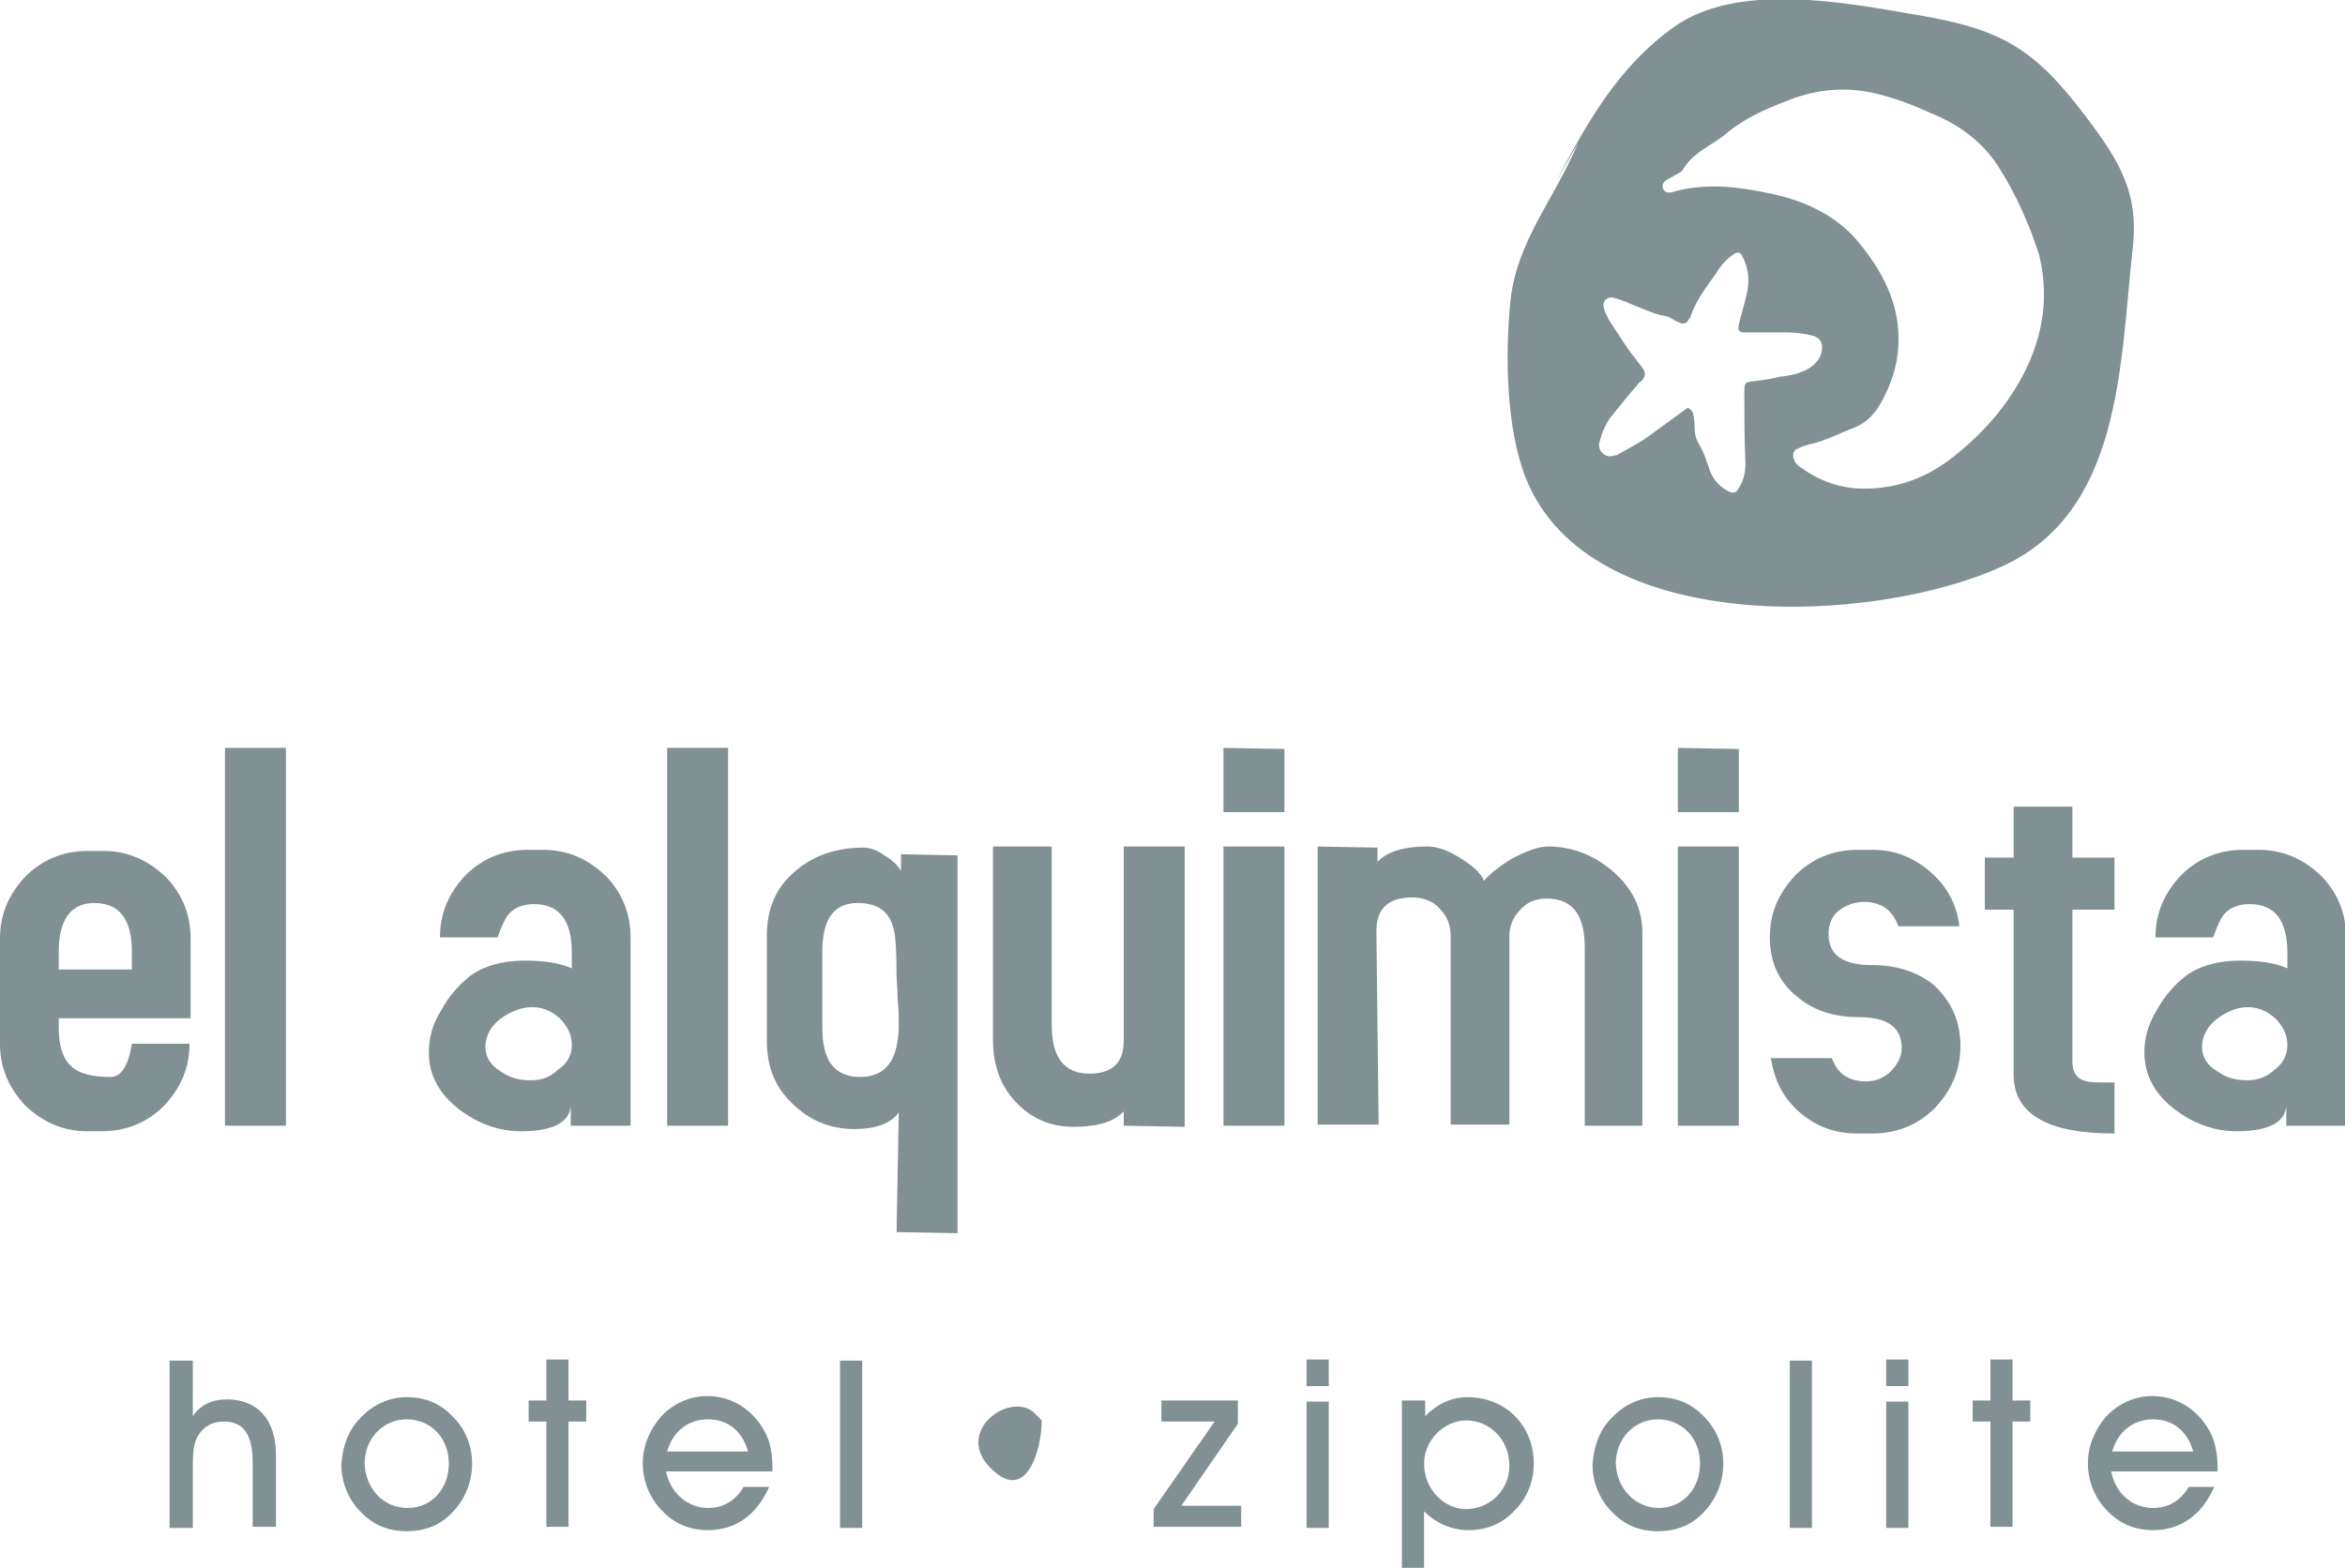 <?xml version="1.0" encoding="utf-8"?>
<!-- Generator: Adobe Illustrator 22.0.1, SVG Export Plug-In . SVG Version: 6.00 Build 0)  -->
<svg version="1.1" id="Capa_1" xmlns="http://www.w3.org/2000/svg" xmlns:xlink="http://www.w3.org/1999/xlink" x="0px" y="0px"
	 viewBox="0 0 211.6 141.5" style="enable-background:new 0 0 211.6 141.5;" xml:space="preserve">
<style type="text/css">
	.st0{fill:#809093;}
	.st1{fill-rule:evenodd;clip-rule:evenodd;fill:#809093;}
</style>
<g>
	<path class="st0" d="M188.2,10.5c-4.7-6.2-7.6-7.9-15.5-9.2c-5.9-1-15.8-3-21.6,1.1c-5.2,3.7-8,8.9-10.7,14l2-3.5
		c-2.2,5.2-5.5,8.8-6.1,14.2c-0.5,4.9-0.4,11.6,1.4,16.1c5.8,14.4,31.5,13.2,43,7.9c10.7-4.9,10.6-18.1,11.7-28.3
		C193.1,17.5,191.3,14.6,188.2,10.5z M158.3,34.4c-0.8,0.1-0.9,0.1-0.9,0.9c0,2.2,0,4.3,0.1,6.5c0,0.9-0.2,1.7-0.7,2.4
		c-0.2,0.3-0.4,0.3-0.7,0.2c-0.9-0.4-1.5-1.1-1.8-1.9c-0.3-0.9-0.6-1.8-1.1-2.6c-0.3-0.6-0.3-1.2-0.3-1.8c-0.1-0.5,0-1-0.6-1.3
		c-1,0.7-1.9,1.4-2.9,2.1c-1,0.8-2.1,1.4-3.2,2c-0.2,0.1-0.3,0.2-0.5,0.2c-0.8,0.3-1.5-0.3-1.4-1.1c0.2-0.8,0.5-1.6,1-2.3
		c0.8-1,1.6-2,2.4-2.9c0.1-0.2,0.3-0.3,0.5-0.5c0.3-0.4,0.3-0.7,0-1.1c-0.2-0.3-0.4-0.5-0.6-0.8c-0.9-1.1-1.6-2.3-2.4-3.5
		c-0.2-0.4-0.4-0.7-0.5-1.2c-0.1-0.6,0.4-1,1-0.8c0.7,0.2,1.4,0.5,2.1,0.8c0.8,0.3,1.6,0.7,2.4,0.8c0.5,0.1,0.8,0.4,1.3,0.6
		c0.4,0.2,0.7,0.1,0.9-0.3c0,0,0.1-0.1,0.1-0.1c0.5-1.6,1.5-2.8,2.4-4.1c0.4-0.7,1-1.3,1.6-1.7c0.3-0.2,0.6-0.1,0.7,0.2
		c0.6,1.1,0.7,2.3,0.4,3.5c-0.2,0.9-0.5,1.8-0.7,2.7c-0.1,0.5,0,0.7,0.5,0.7c1.3,0,2.5,0,3.8,0c0.8,0,1.6,0.1,2.4,0.3
		c0.6,0.2,0.9,0.6,0.8,1.3c-0.1,0.7-0.5,1.2-1.1,1.6c-0.8,0.5-1.7,0.7-2.7,0.8C159.9,34.2,159.1,34.3,158.3,34.4z M183.1,32.7
		c-1.5,3.4-3.9,6.2-6.8,8.5c-2.4,1.9-5,2.9-8.1,2.9c-2.2,0-4-0.7-5.7-1.9c-0.3-0.2-0.5-0.4-0.6-0.7c-0.2-0.3-0.1-0.9,0.3-1
		c0.4-0.2,0.7-0.3,1.1-0.4c1.4-0.3,2.7-1,4-1.5c1.1-0.4,1.9-1.3,2.4-2.2c0.9-1.6,1.5-3.3,1.6-5.2c0.2-3.8-1.5-6.9-3.9-9.7
		c-2-2.2-4.7-3.4-7.5-4c-2.8-0.6-5.6-1-8.5-0.3c-0.4,0.1-1,0.4-1.3-0.1c-0.3-0.7,0.4-0.9,0.9-1.2c0.3-0.2,0.6-0.3,0.8-0.5
		c0.9-1.6,2.5-2.2,3.8-3.2c1.7-1.5,3.8-2.4,5.9-3.2c2.6-1,5.3-1.2,8-0.5c1.6,0.4,3.2,1,4.7,1.7c2.5,1,4.6,2.5,6.1,4.8
		c1.6,2.5,2.8,5.2,3.7,8C184.8,26.3,184.5,29.5,183.1,32.7z"/>
	<g>
		<path class="st0" d="M17.1,94.2c0,2.2-0.8,4-2.3,5.6c-1.5,1.5-3.4,2.3-5.6,2.3H7.9c-2.2,0-4-0.8-5.6-2.3C0.8,98.2,0,96.4,0,94.2
			v-9.5c0-2.2,0.8-4,2.3-5.6c1.5-1.5,3.4-2.3,5.6-2.3h1.4c2.2,0,4,0.8,5.6,2.3c1.5,1.5,2.3,3.4,2.3,5.6v7.2H5.3v0.9
			c0,1.6,0.4,2.8,1.1,3.4c0.7,0.7,1.9,1,3.6,1c0.9,0,1.6-1,1.9-3H17.1z M11.9,87.6v-1.7c0-2.9-1.1-4.4-3.4-4.4
			c-2.1,0-3.2,1.5-3.2,4.4v1.6H11.9z"/>
		<path class="st0" d="M25.8,67.5v34.1h-5.5V67.5L25.8,67.5z"/>
		<path class="st0" d="M56.8,101.6h-5.3v-1.8c-0.1,1.5-1.6,2.3-4.5,2.3c-2,0-3.9-0.7-5.6-2c-1.8-1.4-2.7-3.1-2.7-5.1
			c0-1.3,0.3-2.5,1.1-3.8c0.7-1.3,1.6-2.3,2.6-3.1c1.2-0.9,2.9-1.4,4.9-1.4c1.8,0,3.2,0.2,4.3,0.7v-1.4c0-2.9-1.1-4.4-3.4-4.4
			c-1,0-1.7,0.3-2.2,0.8c-0.4,0.4-0.7,1.1-1.1,2.2h-5.2c0-2.2,0.8-4,2.3-5.6c1.5-1.5,3.4-2.3,5.6-2.3H49c2.2,0,4,0.8,5.6,2.3
			c1.5,1.5,2.3,3.4,2.3,5.6V101.6z M51.6,94.3c0-0.9-0.4-1.7-1.1-2.4c-0.8-0.7-1.6-1-2.5-1S46,91.3,45.1,92
			c-0.9,0.7-1.3,1.6-1.3,2.5c0,0.9,0.5,1.7,1.4,2.2c0.8,0.6,1.7,0.8,2.7,0.8s1.8-0.3,2.5-1C51.2,96,51.6,95.2,51.6,94.3z"/>
		<path class="st0" d="M65.7,67.5v34.1h-5.5V67.5L65.7,67.5z"/>
		<path class="st0" d="M86.4,111.3l-5.5-0.1l0.2-10.8c-0.7,1-2.1,1.5-4,1.5c-2.2,0-4.1-0.8-5.6-2.3c-1.6-1.5-2.3-3.4-2.3-5.6v-9.6
			c0-2.5,0.9-4.4,2.6-5.8c1.6-1.4,3.7-2.1,6.1-2.1c0.6,0,1.2,0.2,1.9,0.7c0.7,0.4,1.2,0.9,1.5,1.4v-1.5l5.1,0.1V111.3z M81.1,92.4
			c0-0.5,0-1.2-0.1-2.2c0-1-0.1-1.7-0.1-2.2c0-2.3-0.1-3.7-0.3-4.3c-0.4-1.5-1.5-2.2-3.2-2.2c-2.2,0-3.2,1.5-3.2,4.4v6.9
			c0,2.9,1.1,4.4,3.4,4.4C80,97.2,81.1,95.6,81.1,92.4z"/>
		<path class="st0" d="M106.9,101.7l-5.5-0.1v-1.3c-0.8,0.9-2.3,1.4-4.5,1.4c-2.2,0-3.9-0.8-5.3-2.3c-1.4-1.5-2-3.4-2-5.6V76.4h5.3
			v16.1c0,2.9,1.1,4.4,3.4,4.4c2.1,0,3.1-1,3.1-3V76.4h5.5V101.7z"/>
		<path class="st0" d="M115.9,73.3h-5.5v-5.8l5.5,0.1V73.3z M115.9,101.6h-5.5V76.4h5.5V101.6z"/>
		<path class="st0" d="M148.2,84.2v17.4H143V85.5c0-2.9-1.1-4.4-3.4-4.4c-1,0-1.8,0.3-2.4,1c-0.7,0.7-1,1.5-1,2.4v17h-5.3v-17
			c0-1-0.3-1.8-1-2.5c-0.6-0.7-1.5-1-2.5-1c-2.1,0-3.2,1-3.2,3l0.2,17.5h-5.5V76.4l5.4,0.1v1.3c0.8-0.9,2.3-1.4,4.5-1.4
			c0.8,0,1.8,0.3,2.9,1c1.1,0.7,1.9,1.3,2.2,2.1c0.6-0.7,1.5-1.4,2.7-2.1c1.2-0.6,2.2-1,3.1-1c2.2,0,4.2,0.8,5.9,2.3
			C147.3,80.2,148.2,82,148.2,84.2z"/>
		<path class="st0" d="M156.9,73.3h-5.5v-5.8l5.5,0.1V73.3z M156.9,101.6h-5.5V76.4h5.5V101.6z"/>
		<path class="st0" d="M176.9,94.4c0,2.2-0.8,4-2.3,5.6c-1.5,1.5-3.4,2.3-5.6,2.3h-1.4c-2,0-3.7-0.6-5.2-1.9
			c-1.5-1.3-2.3-2.9-2.6-4.9h5.5c0.5,1.4,1.5,2.1,3.1,2.1c0.8,0,1.6-0.3,2.2-0.9c0.6-0.6,1-1.3,1-2.1c0-1.9-1.3-2.8-3.9-2.8
			c-2.2,0-4.1-0.6-5.6-1.9c-1.6-1.3-2.4-3.1-2.4-5.3c0-2.2,0.8-4,2.3-5.6c1.5-1.5,3.4-2.3,5.6-2.3h1.4c2,0,3.7,0.7,5.2,2
			c1.5,1.3,2.4,3,2.6,4.9h-5.5c-0.5-1.4-1.5-2.2-3.1-2.2c-0.9,0-1.6,0.3-2.3,0.8c-0.6,0.5-0.9,1.2-0.9,2.1c0,1.9,1.3,2.8,3.9,2.8
			c2.2,0,4.1,0.6,5.6,1.8C176.1,90.4,176.9,92.2,176.9,94.4z"/>
		<path class="st0" d="M190.7,102.3c-6,0-9-1.8-9-5.3V82.1h-2.6v-4.7h2.6v-4.6h5.3v4.6h3.8v4.7h-3.8v13.7c0,1,0.4,1.6,1.3,1.8
			c0.4,0.1,1.2,0.1,2.5,0.1V102.3z"/>
		<path class="st0" d="M211.6,101.6h-5.3v-1.8c-0.1,1.5-1.6,2.3-4.5,2.3c-2,0-3.9-0.7-5.6-2c-1.8-1.4-2.7-3.1-2.7-5.1
			c0-1.3,0.3-2.5,1.1-3.8c0.7-1.3,1.6-2.3,2.6-3.1c1.2-0.9,2.9-1.4,4.9-1.4c1.8,0,3.2,0.2,4.3,0.7v-1.4c0-2.9-1.1-4.4-3.4-4.4
			c-1,0-1.7,0.3-2.2,0.8c-0.4,0.4-0.7,1.1-1.1,2.2h-5.2c0-2.2,0.8-4,2.3-5.6c1.5-1.5,3.4-2.3,5.6-2.3h1.4c2.2,0,4,0.8,5.6,2.3
			c1.5,1.5,2.3,3.4,2.3,5.6V101.6z M206.4,94.3c0-0.9-0.4-1.7-1.1-2.4c-0.8-0.7-1.6-1-2.5-1c-0.9,0-1.9,0.4-2.8,1.1
			c-0.9,0.7-1.3,1.6-1.3,2.5c0,0.9,0.5,1.7,1.4,2.2c0.8,0.6,1.7,0.8,2.7,0.8c0.9,0,1.8-0.3,2.5-1C206,96,206.4,95.2,206.4,94.3z"/>
	</g>
	<g>
		<g>
			<path class="st0" d="M15.3,137.9v-15.1h2.1v5c0.7-1,1.7-1.5,3.1-1.5c2.7,0,4.4,1.8,4.4,5v6.5h-2.1V132c0-2.5-0.8-3.7-2.6-3.7
				c-1.1,0-1.9,0.5-2.4,1.4c-0.4,0.8-0.4,1.7-0.4,3v5.2H15.3z"/>
			<path class="st0" d="M32.5,128c1.1-1.2,2.6-1.9,4.2-1.9c1.7,0,3.1,0.6,4.2,1.8c1.1,1.1,1.7,2.6,1.7,4.2c0,1.6-0.6,3.1-1.6,4.2
				c-1.1,1.3-2.6,1.9-4.3,1.9c-1.7,0-3.1-0.6-4.2-1.8c-1.1-1.1-1.7-2.7-1.7-4.2C30.9,130.6,31.4,129.1,32.5,128z M36.8,136.1
				c2.1,0,3.7-1.7,3.7-4c0-2.4-1.7-4-3.8-4c-2.1,0-3.8,1.7-3.8,4C33,134.4,34.6,136.1,36.8,136.1z"/>
			<path class="st0" d="M49.3,128.3h-1.6v-1.9h1.6v-3.7h2v3.7h1.6v1.9h-1.6v9.5h-2V128.3z"/>
			<path class="st0" d="M63.9,136.1c1.4,0,2.5-0.7,3.2-1.9h2.3c-1.1,2.5-3,3.9-5.5,3.9c-1.7,0-3.1-0.6-4.2-1.8
				c-1.1-1.1-1.7-2.7-1.7-4.2c0-1.6,0.6-3,1.6-4.2c1.1-1.2,2.6-1.9,4.2-1.9c2,0,3.8,1,4.9,2.7c0.7,1,1,2.2,1,3.8c0,0.1,0,0.2,0,0.3
				h-9.6C60.5,134.8,62.1,136.1,63.9,136.1z M63.9,128.1c-1.8,0-3.2,1.1-3.7,2.9h7.3C67,129.2,65.7,128.1,63.9,128.1z"/>
			<path class="st0" d="M75.8,122.8h2v15.1h-2V122.8z"/>
			<path class="st0" d="M104.1,137.9v-1.7l5.5-7.9h-4.8v-1.9h6.9v2.1l-5.1,7.4h5.4v1.9H104.1z"/>
			<path class="st0" d="M117.9,125.1v-2.4h2v2.4H117.9z M117.9,126.5h2v11.4h-2V126.5z"/>
			<path class="st0" d="M128.6,141.5h-2.1v-15.1h2.1v1.4c1.1-1.1,2.4-1.7,3.8-1.7c3.5,0,6,2.6,6,6c0,1.6-0.6,3.1-1.7,4.2
				c-1.1,1.2-2.5,1.8-4.2,1.8c-1.5,0-2.9-0.6-4-1.7V141.5z M132.3,136.2c2.1,0,3.9-1.7,3.9-3.9c0-2.4-1.8-4.1-3.9-4.1
				c-2,0-3.8,1.8-3.8,3.9C128.5,134.4,130.3,136.2,132.3,136.2z"/>
			<path class="st0" d="M145.4,128c1.1-1.2,2.6-1.9,4.2-1.9c1.7,0,3.1,0.6,4.2,1.8c1.1,1.1,1.7,2.6,1.7,4.2c0,1.6-0.6,3.1-1.6,4.2
				c-1.1,1.3-2.6,1.9-4.3,1.9c-1.7,0-3.1-0.6-4.2-1.8c-1.1-1.1-1.7-2.7-1.7-4.2C143.8,130.6,144.3,129.1,145.4,128z M149.7,136.1
				c2.1,0,3.7-1.7,3.7-4c0-2.4-1.7-4-3.8-4c-2.1,0-3.8,1.7-3.8,4C145.9,134.4,147.6,136.1,149.7,136.1z"/>
			<path class="st0" d="M161.5,122.8h2v15.1h-2V122.8z"/>
			<path class="st0" d="M170.2,125.1v-2.4h2v2.4H170.2z M170.2,126.5h2v11.4h-2V126.5z"/>
			<path class="st0" d="M179.7,128.3H178v-1.9h1.6v-3.7h2v3.7h1.6v1.9h-1.6v9.5h-2V128.3z"/>
			<path class="st0" d="M194.3,136.1c1.4,0,2.5-0.7,3.2-1.9h2.3c-1.1,2.5-3,3.9-5.5,3.9c-1.7,0-3.1-0.6-4.2-1.8
				c-1.1-1.1-1.7-2.7-1.7-4.2c0-1.6,0.6-3,1.6-4.2c1.1-1.2,2.6-1.9,4.2-1.9c2,0,3.8,1,4.9,2.7c0.7,1,1,2.2,1,3.8c0,0.1,0,0.2,0,0.3
				h-9.6C190.9,134.8,192.4,136.1,194.3,136.1z M194.3,128.1c-1.8,0-3.2,1.1-3.7,2.9h7.3C197.4,129.2,196.1,128.1,194.3,128.1z"/>
		</g>
		<path class="st1" d="M93.2,127.4c-2.2-1.7-6.9,1.7-4,4.9c3.4,3.7,4.8-1.5,4.8-4.1"/>
	</g>
</g>
</svg>
